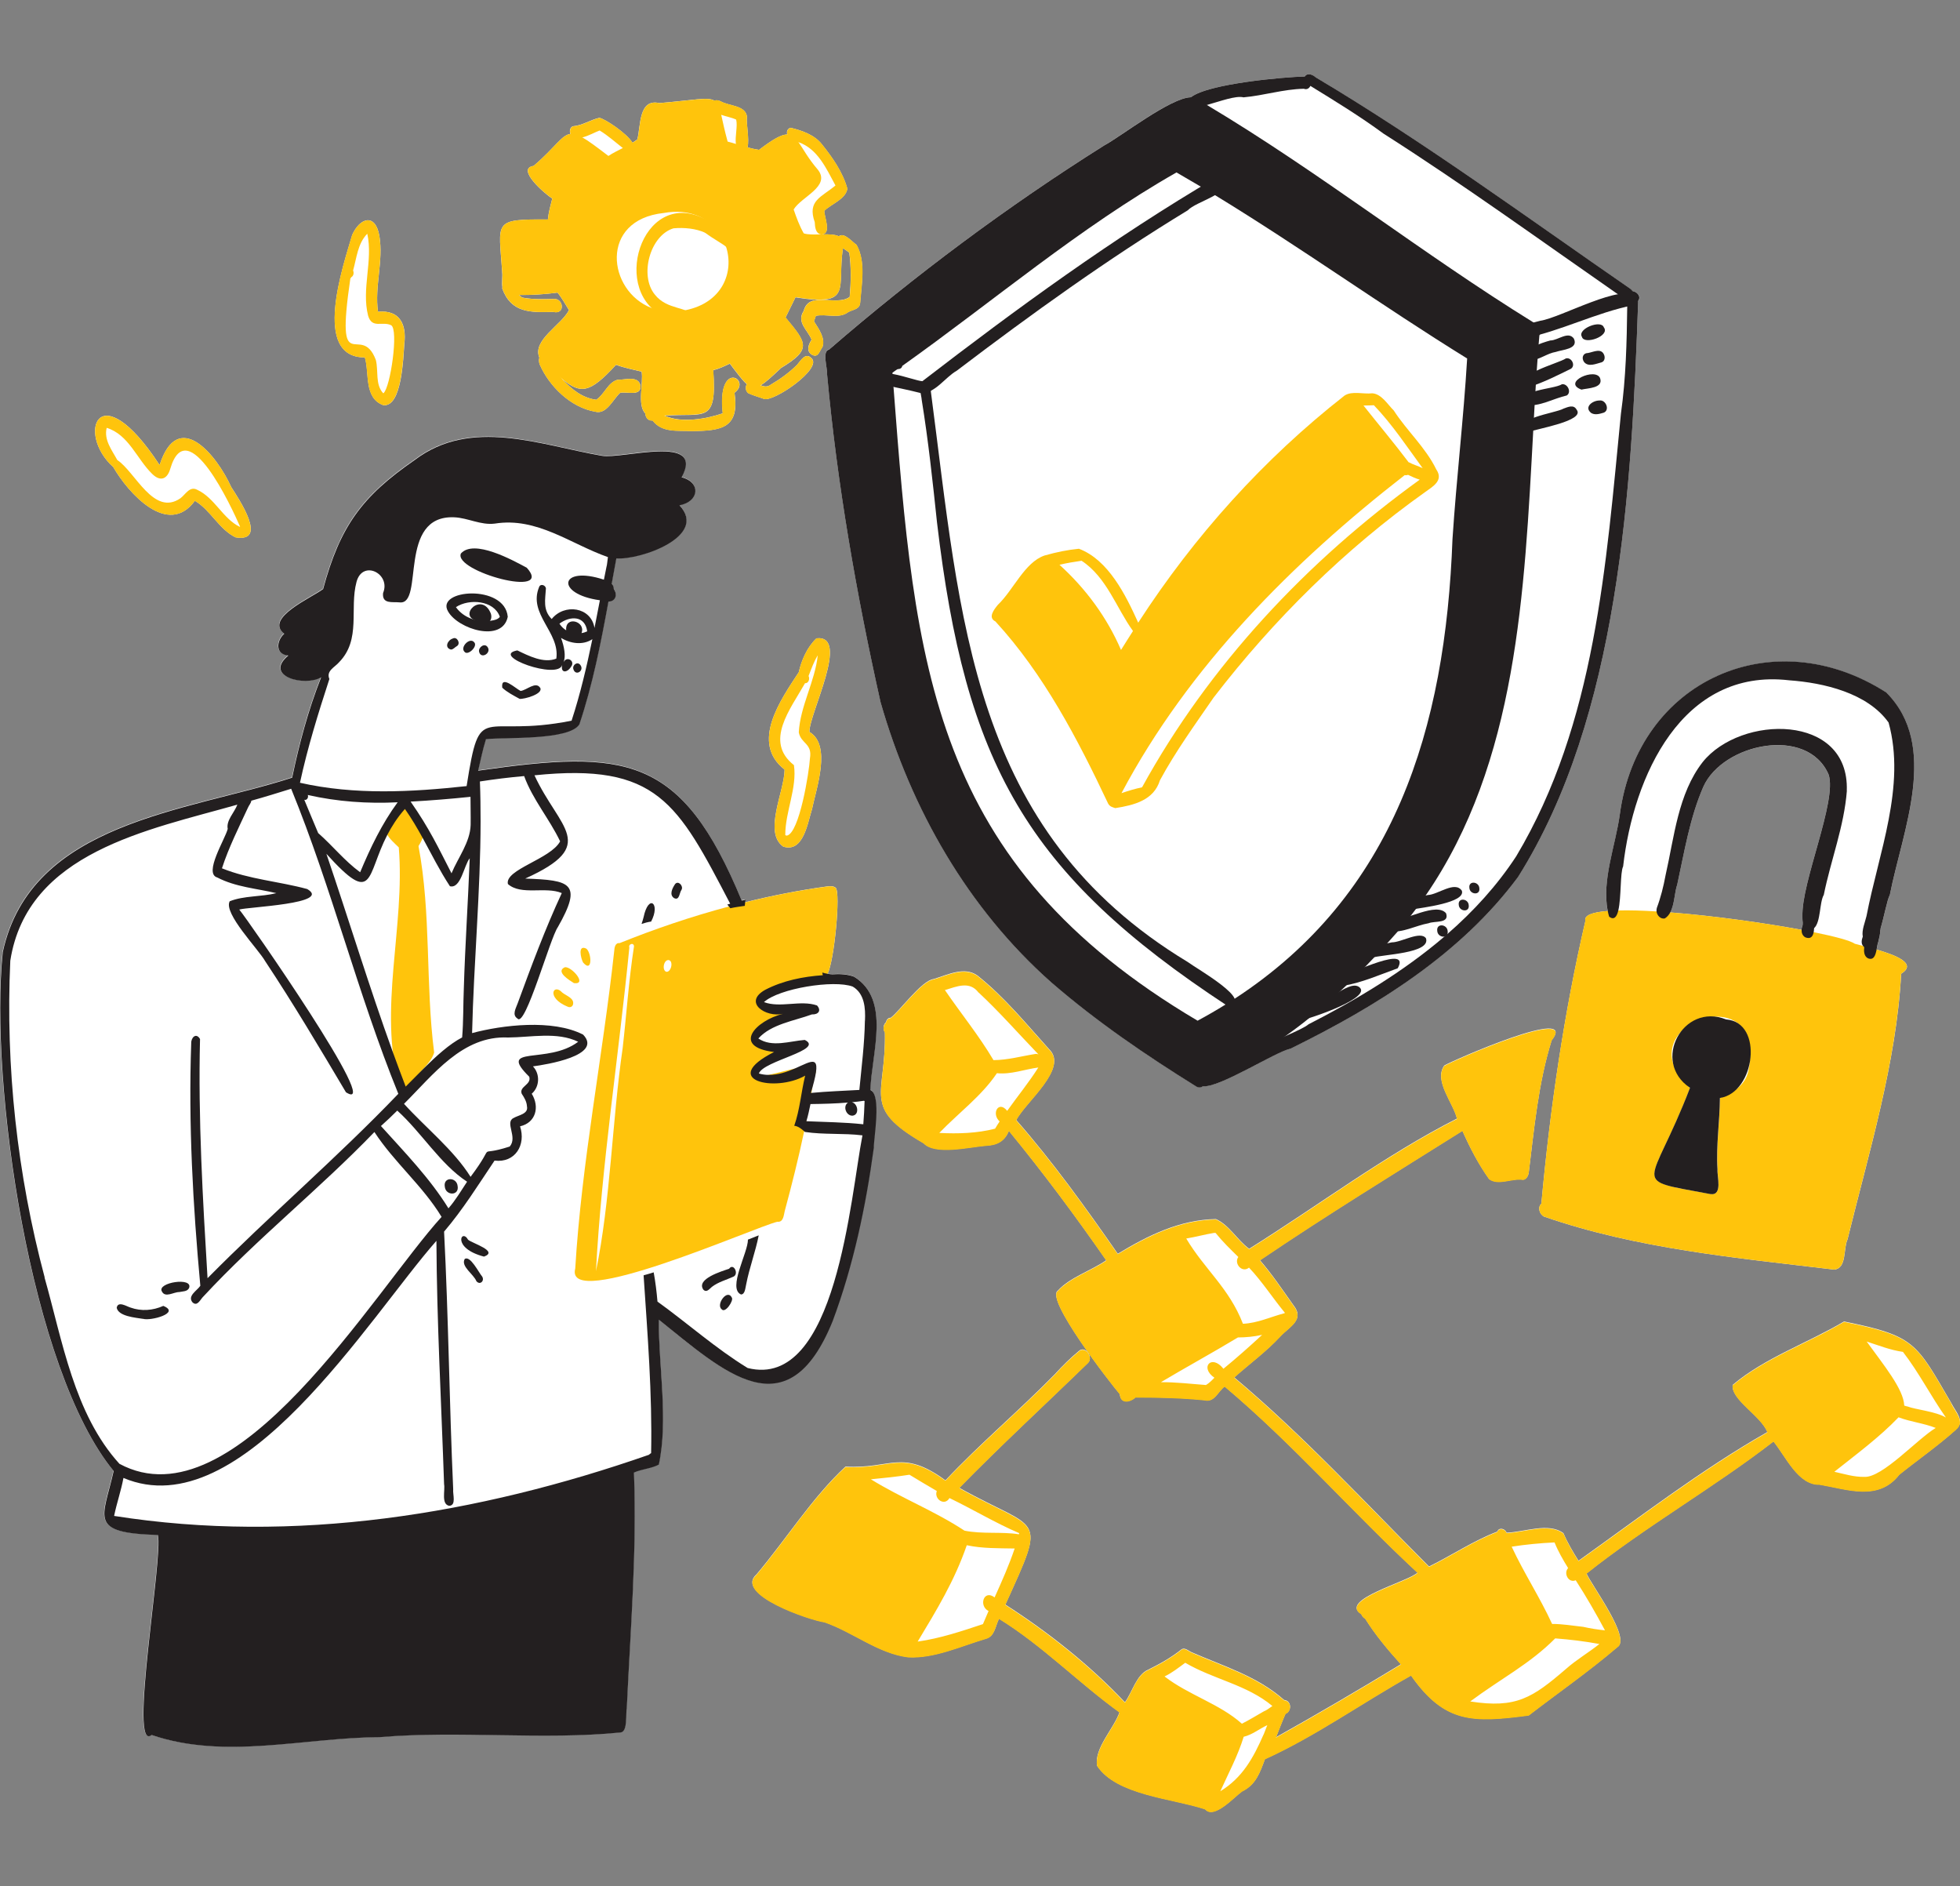 <svg width="264" height="254" viewBox="0 0 264 254" fill="none" xmlns="http://www.w3.org/2000/svg">
    <rect x="0" y="0" width="264" height="254" fill="#808080" stroke="none"/>
    <g clip-path="url(#clip0_7183_26724)">
        <path d="M21.495 62.628C23.989 54.883 29.182 61.257 31.144 65.585C32.197 67.232 36.153 73.084 31.727 72.357C29.478 71.263 28.384 68.695 26.248 67.436C22.619 72.388 17.273 66.393 15.249 62.883C10.23 58.413 13.246 50.034 21.495 62.617V62.628Z" fill="white"/>
        <path d="M47.421 31.669C48.494 29.255 50.569 28.692 51.101 31.771C51.673 35.168 50.426 38.595 50.917 41.982C53.84 41.695 54.781 43.67 54.464 46.289C54.321 48.059 54.157 54.903 51.612 54.555C49.005 53.583 49.782 50.258 49.149 48.13C41.952 48.161 46.246 35.731 47.431 31.669H47.421Z" fill="white"/>
        <path d="M109.023 98.559C112.038 100.329 109.943 106.171 109.381 108.933C108.788 110.764 108.236 114.857 105.507 114.008C102.767 112.094 105.68 106.508 105.68 103.633C101.04 100.012 105.149 94.242 107.592 90.517C107.95 88.891 108.747 87.111 109.974 85.955C114.573 85.453 108.972 96.144 109.023 98.559Z" fill="white"/>
        <path d="M67.64 36.623C67.18 29.748 66.321 29.513 73.804 29.554C73.875 28.592 74.161 27.661 74.386 26.73C73.507 26.219 69.408 22.699 71.872 22.341C74.816 19.824 75.633 18.188 76.829 18.034C76.666 17.666 76.788 17.113 77.177 17.001C78.485 16.888 79.518 16.131 80.724 15.865C81.48 15.988 84.465 17.973 85.181 19.221C85.416 19.078 85.63 18.924 85.845 18.771C86.315 16.95 85.998 13.236 88.82 13.88C93.532 13.481 95.341 13.021 96.22 13.553C96.455 13.471 96.762 13.492 97.069 13.645C98.213 14.31 100.442 14.156 100.616 15.753C100.472 16.602 100.963 18.679 100.687 19.845C101.198 19.988 101.709 20.101 102.231 20.183C104.142 18.73 105.246 18.116 106.033 18.106C105.931 17.737 106.033 17.359 106.473 17.205C107.945 17.543 109.682 18.147 110.664 19.384C112.105 21.175 113.516 23.18 114.129 25.41C113.894 26.833 111.993 27.436 111.021 28.388C111.021 29.216 111.962 31.324 110.807 31.559C111.625 31.549 112.422 31.559 112.984 31.815C113.689 31.232 114.773 32.582 115.356 32.961C116.643 35.212 116.04 38.26 115.856 40.757C115.805 41.657 114.896 41.678 114.262 42.015C113.015 42.987 111.328 42.22 109.887 42.527C109.795 42.772 109.723 43.018 109.631 43.263C110.245 44.245 111.205 45.524 110.776 46.732C110.367 47.253 110.234 48.236 109.355 47.765C108.558 47.284 108.895 46.373 109.314 45.749C108.803 44.43 107.239 43.407 108.251 41.872C108.967 39.069 112.636 41.319 114.446 39.979C114.62 37.984 114.66 36.01 114.395 34.035C114.17 33.82 113.843 33.636 113.536 33.421C112.718 38.905 114.947 41.289 107.147 40.041C106.698 40.941 106.258 41.862 105.808 42.762C108.691 46.22 109.365 47.038 105.205 49.555C103.968 50.722 103.13 51.499 102.466 51.888C102.926 52.062 103.375 52.144 103.835 51.786C105.113 51.039 106.319 50.159 107.372 49.115C107.842 48.563 108.497 47.417 109.274 48.205C110.94 49.576 104.111 54.221 102.895 53.709C102.18 53.453 101.464 53.259 100.81 52.962C100.421 52.686 100.36 52.093 100.595 51.745C100.013 51.243 99.328 50.323 98.305 48.972C97.58 49.31 96.854 49.678 96.067 49.842C96.598 57.177 94.902 55.571 89.555 55.98C91.825 57.014 95.198 56.4 97.355 55.653C96.547 48.317 101.331 51.11 98.939 52.891C99.624 57.627 97.242 58.016 93.133 58.047C91.252 57.945 89.188 58.303 87.9 56.625C87.266 56.686 86.959 56.185 86.918 55.684C85.794 54.538 86.693 51.53 86.417 50.046C85.262 49.76 84.087 49.545 82.973 49.126C79.405 53.023 78.219 53.054 75.766 51.09C77.013 52.43 78.424 53.586 80.315 53.832C81.439 53.075 81.879 51.499 83.177 51.141C84.189 51.172 85.978 50.527 86.264 51.919C86.428 53.443 84.424 52.686 83.525 52.901C82.564 53.77 81.705 55.847 80.182 55.438C76.88 54.875 73.967 52.021 72.689 49.054C72.577 48.727 72.577 48.42 72.649 48.164C71.657 45.801 75.633 43.765 76.635 41.759C76.134 40.961 75.695 40.133 75.092 39.406C73.395 39.631 71.647 39.744 69.919 39.723C70.134 39.938 70.338 40.092 70.543 40.102C71.933 40.337 73.149 40.286 74.489 40.255C75.93 40.071 76.185 42.394 74.54 42.005C71.432 42.077 68.836 42.169 67.63 38.803C67.64 38.762 67.66 38.731 67.671 38.7C67.548 38.046 67.722 37.217 67.63 36.623H67.64Z" fill="white"/>
        <path d="M88.702 177.671C88.692 184.045 90 191.124 88.712 197.181C87.761 197.713 86.412 197.774 85.359 198.255C85.768 208.793 84.889 219.341 84.398 229.868C84.225 230.646 84.572 233.132 83.57 233.255C73.185 234.309 61.798 232.979 51.096 233.889C40.945 233.94 30.284 236.969 20.389 233.593C17.22 236.15 22.004 209.386 21.227 206.665C11.772 206.378 13.827 204.476 15.278 198.051C4.055 184.413 -1.486 145.832 0.344 128.153C4.147 110.618 25.112 109.267 39.32 104.674C40.281 100.059 41.497 95.527 43.225 91.159C41.078 92.448 35.385 91.067 38.809 88.222C37.03 88.089 37.173 86.248 38.257 85.286C35.507 83.199 42.07 80.385 43.49 79.27C45.78 70.82 48.704 66.809 55.839 61.888C63.454 56.128 72.725 59.893 81.025 61.325C83.795 61.827 95.019 58.307 91.778 64.221C94.467 64.927 94.109 67.505 91.492 67.996C95.407 72.18 86.187 75.393 82.988 75.147C82.773 76.283 82.569 77.419 82.364 78.554C82.538 78.728 82.65 78.953 82.64 79.26C83.213 80.058 82.855 80.969 81.925 80.959C80.903 86.534 79.819 92.12 78.01 97.492C76.66 99.671 68.197 99.21 65.427 99.487C64.997 100.878 64.701 102.31 64.374 103.732C84.266 100.878 91.727 101.543 99.874 121.227C100.048 121.186 100.222 121.145 100.396 121.104C100.375 121.237 100.355 121.37 100.334 121.503C104.014 120.593 107.714 119.866 111.405 119.365C111.864 119.283 112.335 119.334 112.57 119.549C113.244 120.214 112.386 129.35 111.476 131.11C111.681 131.141 111.895 131.161 112.1 131.161C113.091 131.11 114.083 131.151 115.023 131.499C120.052 134.609 117.343 141.904 117.221 146.743C118.693 147.449 117.619 153.25 117.65 154.477C116.577 162.396 114.9 170.366 112.1 177.855C106.007 192.884 97.38 184.587 88.681 177.65L88.702 177.671Z" fill="white"/>
        <path d="M111.663 47.074C123.265 37.038 135.725 27.769 148.717 19.584C150.874 18.438 157.692 13.118 160.401 13.098C162.711 11.266 172.974 10.356 175.734 10.305C175.907 9.916 176.572 9.844 177.206 10.417C191.823 19.123 205.602 29.242 219.555 38.869C219.698 38.971 219.81 39.094 219.882 39.217C220.485 39.237 221.149 39.933 220.648 40.567C219.78 65.715 218.124 96.407 204.467 118.087C196.709 128.532 185.332 135.54 173.822 141.198C171.829 141.597 164.152 146.559 162.006 146.252C161.781 146.446 161.443 146.467 161.167 146.303C154.36 142.078 147.695 137.535 141.623 132.277C130.349 122.302 122.713 108.899 118.604 94.515C115.363 80.007 112.767 65.224 111.407 50.389C111.448 49.458 110.702 47.258 111.673 47.054L111.663 47.074Z" fill="white"/>
        <path d="M252.775 127.88C252.847 127.512 252.898 127.143 252.98 126.908C253.092 126.448 253.297 125.711 253.266 125.148C253.787 123.45 254.186 121.189 254.554 120.503C256.23 111.93 261.27 100.461 254.063 93.269C238.833 83.498 220.587 91.601 218.175 109.71C217.612 113.843 215.721 118.58 216.549 122.672C214.505 122.836 213.329 123.245 213.544 124.013C210.661 136.433 208.781 149.334 207.615 162.092C207.074 162.562 207.36 163.514 207.963 163.821C220.526 168.179 233.926 169.386 247.041 170.962C248.789 170.819 248.257 168.138 248.85 166.9C251.723 155.206 255.443 143.052 256.077 131.123C258.285 129.762 255.362 128.616 252.765 127.87L252.775 127.88ZM224.972 122.867C225.555 121.793 225.534 120.217 225.912 119.112C226.884 114.682 227.599 110.15 229.419 105.965C232.015 100.124 243.453 97.678 246.305 104.318C247.47 107.827 242.584 118.866 242.779 123.419C242.768 123.808 242.84 124.227 242.789 124.596C242.717 124.79 242.666 124.995 242.656 125.21C237.596 124.268 230.758 123.317 224.972 122.867Z" fill="white"/>
        <path d="M263.46 192.486C260.997 194.706 258.37 196.507 255.825 198.553C253.014 202.175 248.853 200.538 245.071 199.893C242.209 199.985 240.533 196.108 238.877 194.082C230.893 200.251 221.714 205.479 213.69 211.873C214.487 213.643 219.762 220.662 217.84 221.787C214.027 225.041 209.877 227.926 205.911 230.974C198.419 231.957 194.606 232.079 190.057 225.603C183.505 229.266 177.178 233.778 170.38 236.867C169.705 238.678 169.174 240.295 167.303 241.205C166.271 241.932 163.521 245.021 162.325 243.61C157.95 242.157 150.376 241.727 147.769 237.757C147.381 235.394 149.987 232.836 150.795 230.565C145.285 226.596 140.389 221.542 134.563 217.961C134.062 218.922 134 220.345 132.784 220.651C129.421 221.644 125.843 223.322 122.337 223.138C118.289 222.646 114.865 219.731 111.042 218.421C109.1 218.155 98.837 214.677 101.904 211.996C105.911 207.249 109.427 201.612 113.884 197.489C120.048 197.837 121.468 195.033 127.346 199.341C132.038 194.358 137.271 189.959 142.065 185.069C143.108 183.912 144.212 182.828 145.418 181.836C146.328 181.273 147.268 182.838 146.543 183.514C140.777 189.12 134.828 194.594 129.206 200.343C140.052 206.42 141.084 203.586 135.411 216.068C141.217 219.792 146.798 224.222 151.521 229.225C152.522 227.844 153.085 225.48 154.679 224.826C156.223 224.058 157.807 223.178 159.187 222.063C159.647 221.869 160.056 222.268 160.444 222.462C164.778 224.365 169.358 225.706 172.966 228.918C173.947 228.979 174.039 230.401 173.15 230.76C172.69 231.803 172.291 232.867 171.872 233.931C177.546 230.76 183.157 227.465 188.698 224.099C186.939 222.155 185.253 220.15 183.863 217.92C183.607 217.818 183.464 217.572 183.352 217.337C180.244 215.424 189.72 212.978 190.936 211.761C182.115 203.576 174.162 194.44 164.952 186.685C164.032 187.371 163.603 188.854 162.254 188.527C159.156 188.209 156.059 188.138 152.952 188.148C152.206 188.823 150.907 189.048 150.836 187.718C149.538 186.214 140.747 174.879 142.485 173.794C144.089 172.014 146.951 171.124 149.006 169.702C144.866 163.737 140.491 157.875 135.891 152.258C135.319 153.67 134.297 154.192 132.815 154.253C130.596 154.427 125.966 155.563 124.402 153.926C115.979 149.046 119.363 147.573 119.189 138.999C118.892 138.569 118.964 137.996 119.342 137.638C119.393 137.321 119.649 137.025 119.966 137.055C121.182 136.155 124.126 132.032 125.751 131.837C127.724 131.234 129.901 130.119 131.649 131.357C135.268 134.231 138.222 137.853 141.309 141.281C143.967 143.848 138.13 148.35 136.883 150.816C141.851 156.494 146.256 162.643 150.56 168.832C154.649 166.346 158.921 164.249 163.777 164.157C165.555 164.944 166.659 166.991 168.254 168.157C177.546 162.346 186.602 155.522 196.252 150.621C195.74 148.493 193.093 145.496 194.534 143.48C195.597 142.836 212.739 135.295 208.998 140.073C207.199 145.833 206.647 151.931 205.911 157.906C205.84 158.325 205.615 158.765 205.165 158.847C203.662 158.591 201.843 159.676 200.575 158.755C199.134 156.75 197.989 154.53 196.977 152.258C187.91 157.947 178.629 163.645 169.705 169.692C171.351 171.595 172.751 173.692 174.213 175.748C175.808 177.723 173.641 178.633 172.435 179.963C170.554 181.999 168.305 183.626 166.24 185.468C175.552 193.284 183.904 202.359 192.48 210.942C195.567 209.428 198.511 207.443 201.669 206.246C201.894 205.622 202.742 205.827 202.926 206.39C205.298 206.318 208.6 204.968 210.583 206.451C211.145 207.761 211.86 208.968 212.617 210.165C220.937 204.241 229.237 197.857 238.059 192.834C237.159 190.583 233.173 188.486 233.377 186.491C237.701 182.838 243.528 180.833 248.383 177.948C258.002 179.902 258.073 180.802 262.857 188.987C263.378 190.051 264.758 191.401 263.46 192.445V192.486Z" fill="white"/>
        <path d="M58.477 141.744C58.007 143.309 56.341 144.332 55.564 145.785C55.145 146.603 54.368 147.636 53.785 146.255C50.903 135.82 54.593 124.832 53.714 114.11C52.569 113.005 51.015 111.747 52.456 110.161C53.182 109.527 53.816 108.084 54.889 108.176C55.85 108.636 56.105 109.936 56.678 110.775C57.414 111.9 57.005 112.913 56.371 113.936C58.099 123.082 57.291 132.515 58.477 141.723V141.744Z" fill="#FFC40C"/>
        <path d="M111.479 131.126C111.387 131.31 111.284 131.412 111.192 131.412C109.904 132.937 104.037 132.691 102.31 134.655C103.148 135.443 104.252 135.74 105.376 135.811C108.33 136.947 101.758 138.574 101.39 140.088C107.993 141.817 103.884 141.694 101.43 144.866C101.788 145.05 102.565 144.948 103.505 144.753C104.589 144.518 105.908 144.15 107.052 143.894C109.025 143.464 110.518 143.403 109.628 145.04C109.557 145.521 109.485 146.001 109.403 146.482C109.373 146.707 109.332 146.943 109.291 147.168C109.076 148.436 108.852 149.705 108.596 150.974C108.596 150.974 108.596 150.974 108.596 150.984C108.504 151.444 108.412 151.905 108.31 152.365C107.553 155.966 106.654 159.537 105.703 163.066C105.56 163.629 105.529 164.621 104.712 164.519C101.717 165.215 75.937 176.704 77.481 170.821C78.339 156.478 81.181 142.277 82.735 128.016C82.755 127.586 82.888 126.921 83.45 127.003C88.193 125.089 93.141 123.412 98.17 122.071C98.885 121.877 99.601 121.693 100.326 121.519C104.006 120.608 107.707 119.882 111.397 119.381C111.857 119.299 112.327 119.35 112.562 119.565C113.237 120.23 112.378 129.366 111.468 131.126H111.479Z" fill="#FFC40C"/>
        <path d="M72.76 92.614C73.22 93.453 70.572 94.179 69.99 94.107C69.192 93.668 68.282 93.207 67.649 92.603C67.434 90.803 69.458 92.726 70.122 93.043C70.93 92.951 72.167 91.693 72.76 92.624V92.614Z" fill="#231F20"/>
        <path d="M70.952 76.45C74.744 80.665 61.047 76.931 62.079 74.537C63.827 72.552 69.01 75.406 70.952 76.45Z" fill="#231F20"/>
        <path d="M66.163 83.577C66.583 83.515 67.053 83.423 67.329 83.065C66.542 80.825 63.189 80.579 61.41 81.756C62.432 83.229 64.446 83.873 66.163 83.577ZM68.392 83.055C67.666 86.595 61.686 84.723 60.347 82.329C58.609 79.362 67.993 78.615 68.392 83.055Z" fill="#231F20"/>
        <path d="M66.119 82.639C66.497 83.857 65.097 84.481 64.238 83.611C61.57 82.926 64.933 79.591 66.119 82.639Z" fill="#231F20"/>
        <path d="M60.985 85.985C61.548 85.668 62.079 86.63 61.568 86.988C61.282 87.131 61.067 87.469 60.73 87.469C59.82 87.213 60.29 86.19 60.985 85.985Z" fill="#231F20"/>
        <path d="M63.859 86.476C64.421 86.998 63.031 88.338 62.581 87.786C61.906 87.162 63.276 85.77 63.859 86.476Z" fill="#231F20"/>
        <path d="M65.71 87.188C66.18 87.976 64.749 88.815 64.524 87.741C64.421 87.158 65.311 86.493 65.71 87.188Z" fill="#231F20"/>
        <path d="M78.175 89.556C78.737 90.303 77.552 91.101 77.235 90.129C77.041 89.556 77.787 89.004 78.175 89.556Z" fill="#231F20"/>
        <path d="M61.639 159.71C61.874 161.06 60.034 161.03 59.911 159.802C59.676 158.452 61.516 158.482 61.639 159.71Z" fill="#231F20"/>
        <path d="M117.242 146.769C117.364 141.93 120.063 134.625 115.044 131.525C114.104 131.177 113.112 131.137 112.121 131.198C111.916 131.198 111.702 131.167 111.497 131.137C111.242 131.096 110.996 131.034 110.761 130.963C110.771 131.085 110.792 131.208 110.833 131.321C108.165 131.505 105.466 132.047 103.074 133.285C100.008 134.994 103.176 137.06 105.456 136.518C101.807 137.428 98.474 140.948 104.26 141.664C96.808 145.439 104.383 147.158 108.451 144.846C107.899 147.097 107.746 149.409 106.979 151.598C107.521 151.649 107.95 152.018 108.349 152.366C108.369 152.386 108.39 152.406 108.42 152.427C110.955 152.816 113.613 152.57 116.168 152.887C114.564 160.98 112.683 187.242 100.703 184.214C96.451 181.616 92.617 178.198 88.559 175.272C88.447 173.953 88.283 172.633 88.048 171.334C87.598 171.477 87.149 171.61 86.689 171.733C87.22 179.713 87.864 187.682 87.701 195.683C87.598 195.724 87.506 195.795 87.414 195.898C64.364 203.939 39.658 207.96 15.371 204.134C15.718 202.415 16.311 200.747 16.628 199.018C32.543 205.76 49.696 177.4 58.783 167.088C58.834 178.024 59.447 188.931 59.815 199.857C59.979 200.686 59.396 202.548 60.5 202.773C61.502 202.722 60.96 201.218 61.042 200.543C60.521 188.992 60.408 177.359 59.815 165.85C62.371 162.852 64.415 159.558 66.613 156.284C69.393 156.632 70.875 154.166 70.047 151.67C72.174 151.189 72.715 149.061 71.622 147.281C72.695 146.35 72.766 144.621 71.785 143.598C73.554 143.362 81.251 142.145 78.542 139.321C74.422 137.203 67.625 138.032 63.587 139.117C63.812 129.653 64.722 119.964 64.732 110.613C64.732 108.823 64.712 107.022 64.64 105.232C66.623 104.925 68.606 104.68 70.599 104.506C71.744 107.657 74.003 110.266 75.445 113.294C74.187 115.678 67.952 117.09 68.412 119.044C70.211 120.629 73.462 119.33 75.669 120.261C73.421 125.1 71.57 130.093 69.731 135.096C69.506 135.751 68.913 136.661 69.71 137.162C70.763 138.421 74.095 126.308 75.138 124.845C78.501 118.931 76.876 118.522 70.743 118.307C80.76 113.775 75.332 111.626 71.99 104.403C88.539 102.695 91.268 108.127 98.352 121.693C98.219 121.734 98.086 121.765 97.963 121.806C98.045 121.898 98.127 122 98.209 122.103C98.26 122.174 98.311 122.236 98.372 122.307C99.016 122.154 99.67 122.082 100.325 121.98C100.325 121.837 100.345 121.693 100.365 121.55C100.386 121.417 100.406 121.284 100.427 121.151C100.253 121.192 100.079 121.233 99.906 121.274C91.769 101.59 84.297 100.935 64.405 103.779C64.732 102.357 65.028 100.925 65.458 99.533C68.228 99.257 76.692 99.718 78.041 97.538C79.84 92.167 80.934 86.581 81.956 81.005C82.886 81.005 83.234 80.105 82.671 79.307C82.682 79 82.569 78.775 82.395 78.601C82.6 77.466 82.804 76.33 83.019 75.194C86.218 75.44 95.439 72.227 91.524 68.043C94.14 67.562 94.498 64.974 91.81 64.268C95.05 58.354 83.816 61.874 81.056 61.372C72.756 59.94 63.485 56.175 55.87 61.935C48.735 66.856 45.811 70.867 43.522 79.317C42.101 80.432 35.528 83.236 38.288 85.333C37.205 86.295 37.062 88.136 38.84 88.269C35.426 91.103 41.109 92.495 43.256 91.206C41.529 95.574 40.312 100.106 39.351 104.72C25.143 109.314 4.178 110.665 0.375 128.2C-1.454 145.879 4.086 184.47 15.309 198.087C13.868 204.512 11.803 206.415 21.259 206.702C22.035 209.423 17.252 236.187 20.42 233.629C30.315 237.005 40.977 233.977 51.127 233.926C61.829 233.015 73.216 234.345 83.602 233.292C84.593 233.179 84.256 230.683 84.43 229.905C84.92 219.378 85.799 208.84 85.391 198.292C86.443 197.821 87.803 197.75 88.743 197.218C90.031 191.161 88.713 184.081 88.733 177.707C97.422 184.644 106.059 192.941 112.151 177.912C114.952 170.413 116.628 162.453 117.702 154.534C117.671 153.317 118.755 147.506 117.272 146.8L117.242 146.769ZM60.408 162.719C57.894 158.647 54.49 155.159 51.311 151.629C52.067 150.954 52.793 150.268 53.508 149.552C56.769 152.478 59.304 156.775 62.913 159.128C62.105 160.346 61.369 161.614 60.398 162.719H60.408ZM41.467 107.053C45.423 107.953 49.512 108.24 53.56 108.035C51.433 110.941 49.9 114.133 48.51 117.458C46.384 115.903 44.851 113.928 42.857 112.179C42.244 110.685 41.59 109.202 40.987 107.698C41.365 107.81 41.58 107.35 41.457 107.053H41.467ZM55.318 107.943C58.016 107.8 60.694 107.575 63.373 107.299C63.373 108.557 63.413 109.826 63.393 111.084C63.322 113.427 61.706 115.463 60.817 117.601C59.008 114.082 57.873 111.626 55.307 107.943H55.318ZM52.169 112.424C52.762 111.289 53.508 110.092 54.541 108.936C55.42 110.184 56.197 111.504 56.933 112.844C58.129 115.033 59.243 117.274 60.602 119.34C62.085 119.709 62.483 116.537 63.27 115.575C63.045 121.417 62.647 127.29 62.473 133.121C62.381 135.311 62.432 137.51 62.248 139.7C60.531 140.59 58.752 142.217 57.096 143.853C56.238 144.703 55.41 145.562 54.643 146.319C54.05 144.784 53.478 143.24 52.916 141.685C49.716 132.855 46.997 123.883 43.961 114.972C50.442 122.133 49.307 117.949 52.169 112.424ZM68.443 139.71C71.53 139.689 75.015 138.902 77.877 140.283C73.778 143.403 66.879 140.641 71.284 144.989C71.622 146.074 69.894 146.288 70.272 147.281C70.61 147.792 70.947 148.345 70.978 148.979C71.203 150.012 69.833 150.156 69.168 150.555C67.952 151.148 69.761 153.123 68.657 154.391C63.741 155.977 67.175 153.419 63.383 158.473C61.114 154.852 57.331 151.854 54.418 148.641C58.354 144.733 62.299 139.413 68.443 139.71ZM44.36 91.42C43.91 90.326 45.096 89.855 45.678 89.17C48.673 86.1 47.048 81.977 48.019 78.366C48.827 75.307 52.691 77.251 51.597 79.859C51.444 81.384 52.854 81.016 53.856 81.118C57.168 81.435 53.498 69.322 61.195 69.659C63.035 69.741 64.742 70.744 66.644 70.508C72.347 69.598 76.855 73.261 81.884 75.02C81.803 75.511 81.782 76.054 81.69 76.33C81.567 76.903 81.455 77.486 81.343 78.059C75.363 76.084 74.729 79.993 80.801 80.831C80.566 82.08 80.32 83.328 80.075 84.566C79.625 81.711 75.997 81.241 74.31 83.358C73.094 82.131 73.441 80.76 73.533 79.225C73.462 78.775 72.787 78.56 72.613 79.051C71.1 82.714 75.445 85.128 74.933 88.689C73.237 89.364 71.213 88.32 69.68 87.584C65.938 88.279 75.21 91.605 75.721 89.528C75.475 90.694 76.416 90.633 76.937 89.753C77.499 89.006 76.334 88.279 75.915 89.17C76.232 88.331 76.007 87.113 75.567 85.896C76.825 86.673 78.521 86.919 79.789 86.07C79.022 89.773 78.164 93.456 76.988 97.047C64.671 99.513 64.712 94.05 62.851 105.856C55.389 106.664 47.774 107.074 40.404 105.406C41.426 100.669 42.867 96.034 44.37 91.42H44.36ZM76.273 84.883C75.905 84.668 75.598 84.361 75.353 83.983C76.784 82.908 78.808 82.878 79.094 85.016C78.859 85.128 78.603 85.21 78.327 85.251C78.951 83.655 76.078 82.857 76.262 84.883H76.273ZM6.018 172.019C2.317 158.156 0.733 143.69 1.387 129.367C3.677 114.726 20.001 111.759 31.971 108.352C31.583 109.406 30.438 110.48 30.673 111.616C30.346 112.967 27.381 117.632 29.272 118.164C31.746 119.453 34.557 119.637 37.225 120.271C35.181 120.783 32.84 120.599 30.939 121.366C30.059 122.983 34.803 127.801 35.722 129.438C39.515 135.147 43.082 141.163 46.599 147.086C51.914 150.432 33.106 123.453 32.227 122.481C33.351 122.123 44.759 121.704 41.385 119.719C37.593 118.686 33.545 118.409 29.896 116.926C30.806 114.112 32.216 111.319 33.402 108.751C33.535 108.434 33.811 108.158 33.852 107.82C35.681 107.319 37.389 106.777 39.218 106.214C44.718 119.658 48.173 133.817 53.652 147.291C45.403 155.905 36.325 163.65 27.954 172.121C27.31 161.43 26.676 150.585 26.942 139.915C26.421 139.014 25.736 139.71 25.756 140.467C25.368 151.353 25.991 162.341 26.983 173.144C26.543 173.799 25.204 174.505 25.93 175.375C26.605 175.999 26.983 174.955 27.422 174.556C34.67 166.74 43.041 160.11 50.432 152.437C53.089 156.519 56.933 159.67 59.478 163.865C50.401 173.85 31.726 205.545 16.086 197.115C9.974 190.394 8.41 180.531 5.997 172.019H6.018ZM116.281 151.394C113.725 151.117 111.18 151.097 108.615 150.984C108.615 150.984 108.615 150.984 108.615 150.974C108.85 150.217 109.003 149.45 109.167 148.672C110.853 148.652 112.54 148.611 114.216 148.468C113.49 148.959 113.961 150.258 114.819 150.238C115.8 150.145 115.565 148.59 114.737 148.427C115.279 148.375 115.811 148.314 116.352 148.232C116.383 148.242 116.424 148.253 116.455 148.263C116.424 149.306 116.363 150.36 116.281 151.404V151.394ZM116.496 137.459C116.444 140.58 116.046 143.669 115.749 146.769C113.613 146.892 111.436 146.964 109.31 147.168C109.279 147.168 109.248 147.168 109.218 147.168C109.289 146.923 109.361 146.698 109.422 146.473C110.761 141.756 109.463 142.841 107.061 143.884C106.039 144.324 104.812 144.764 103.514 144.744C103.085 144.744 102.655 144.682 102.216 144.559C102.798 142.841 111.129 141.388 108.4 140.037C106.366 140.191 103.984 141.081 102.144 139.843C103.872 137.909 106.959 137.48 109.361 136.6C110.23 136.641 110.669 136.078 110.046 135.393C107.848 134.625 105.068 135.771 102.901 134.942C104.924 133.101 112.315 131.904 114.86 132.855C116.455 133.797 116.588 135.771 116.506 137.449L116.496 137.459Z" fill="#231F20"/>
        <path d="M102.195 166.352C101.756 168.582 100.938 170.71 100.509 172.94C100.386 173.421 100.365 174.311 99.803 174.311C97.974 173.493 100.754 168.684 100.744 166.924C101.234 166.74 101.715 166.546 102.195 166.352Z" fill="#231F20"/>
        <path d="M21.805 173.906C21.09 172.699 26.057 171.921 25.465 173.446C25.24 173.937 24.585 173.886 24.136 173.988C23.389 173.978 22.255 174.807 21.805 173.906Z" fill="#231F20"/>
        <path d="M19.286 177.601C18.233 177.427 15.964 177.264 15.719 176.108C15.882 175.136 17.078 175.934 17.579 176.077C19.051 176.599 20.584 176.476 21.995 175.852C24.387 176.814 20.257 177.908 19.276 177.591L19.286 177.601Z" fill="#231F20"/>
        <path d="M94.73 173.654C93.738 172.212 97.244 171.178 98.205 170.851C98.788 170.012 99.564 171.526 98.808 171.905C97.847 172.345 96.743 172.631 95.895 173.286C95.547 173.562 95.179 174.125 94.73 173.654Z" fill="#231F20"/>
        <path d="M97.212 176.311C96.384 175.697 97.958 173.487 98.572 174.735C98.858 175.124 97.682 176.894 97.212 176.311Z" fill="#231F20"/>
        <path d="M86.69 123.493C87.355 120.321 89 121.641 87.702 124.097C87.263 124.158 86.833 124.281 86.414 124.414C86.506 124.107 86.629 123.79 86.69 123.493Z" fill="#231F20"/>
        <path d="M90.792 120.937C90.097 120.476 90.577 119.576 90.935 119.044C91.375 118.522 92.09 119.33 91.794 119.822C91.487 120.241 91.538 121.305 90.792 120.937Z" fill="#231F20"/>
        <path d="M65.194 169.214C60.779 168.068 62.169 165.346 63.048 166.942C63.63 167.434 67.198 168.487 65.194 169.214Z" fill="#231F20"/>
        <path d="M64.165 172.518C63.787 171.566 62.039 170.533 62.591 169.541C63.327 168.998 64.493 171.382 64.942 171.894C65.31 172.477 64.646 173.111 64.165 172.518Z" fill="#231F20"/>
        <path d="M76.427 135.55C73.514 134.332 74.547 132.358 75.722 133.647C76.254 134.097 77.419 134.414 77.174 135.294C77.071 135.611 76.703 135.714 76.438 135.54L76.427 135.55Z" fill="#FFC40C"/>
        <path d="M77.309 132.389C76.706 132.01 74.774 130.844 76.072 130.251C76.941 130.077 79.18 132.614 77.309 132.389Z" fill="#FFC40C"/>
        <path d="M78.535 129.608C78.239 129.065 77.779 127.152 78.975 127.746C79.701 128.319 79.833 131.112 78.535 129.608Z" fill="#FFC40C"/>
        <path d="M80.273 171.187C81.02 156.966 83.35 142.029 84.771 127.593C84.597 127.133 85.374 126.857 85.395 127.44C84.689 131.982 84.393 136.556 83.871 141.119C82.441 150.981 82.236 161.703 80.273 171.177V171.187Z" fill="white"/>
        <path d="M89.718 130.851C89.114 130.595 89.431 129.122 90.126 129.295C90.75 129.51 90.351 131.004 89.718 130.851Z" fill="white"/>
        <path d="M207.01 43.702C206.856 43.61 206.713 43.518 206.56 43.426C191.575 34.167 177.734 23.189 162.575 14.145C162.084 13.848 161.584 13.562 161.093 13.265C160.909 13.153 160.684 13.102 160.408 13.102C157.709 13.122 150.892 18.442 148.724 19.588C135.733 27.762 123.272 37.042 111.67 47.078C110.699 47.283 111.456 49.483 111.404 50.413C112.764 65.248 115.36 80.032 118.601 94.539C122.71 108.924 130.356 122.336 141.62 132.301C147.692 137.56 154.357 142.102 161.164 146.328C161.44 146.491 161.788 146.471 162.003 146.277C162.064 146.225 162.115 146.154 162.156 146.072C165.223 146.287 168.197 142.614 170.855 141.059C171.621 140.568 172.378 140.056 173.114 139.534C174.228 138.747 175.322 137.928 176.375 137.069C177.826 135.902 179.227 134.685 180.586 133.416C180.862 133.161 181.128 132.905 181.394 132.649C182.242 131.841 183.07 131.022 183.888 130.183C184.307 129.754 184.726 129.324 185.135 128.884C185.717 128.27 186.29 127.646 186.852 127.022C187.332 126.49 187.813 125.948 188.293 125.406C188.406 125.283 188.518 125.15 188.631 125.027C189.101 124.475 189.551 123.912 190 123.339C190.246 123.022 190.491 122.694 190.736 122.377C191.176 121.794 191.595 121.201 192.014 120.607C204.372 102.683 205.333 79.704 206.519 57.984C206.55 57.401 206.58 56.828 206.611 56.245C206.642 55.672 206.672 55.109 206.703 54.547C206.744 53.923 206.774 53.299 206.815 52.685C206.836 52.388 206.856 52.102 206.866 51.805C206.907 51.171 206.948 50.547 206.989 49.912C207.02 49.38 207.061 48.858 207.102 48.326C207.153 47.672 207.194 47.017 207.245 46.372C207.275 45.963 207.306 45.564 207.347 45.165C207.367 45.134 207.388 45.104 207.408 45.063C207.664 44.602 207.429 43.978 206.999 43.712L207.01 43.702ZM195.643 72.543C194.702 98.212 187.813 120.474 166.296 134.491C165.887 134.757 165.478 135.012 165.059 135.278C163.853 136.025 162.606 136.752 161.308 137.447C125.368 116.208 123.231 89.843 120.349 52.112C120.308 51.529 120.257 50.946 120.216 50.362C120.216 50.301 120.216 50.239 120.205 50.188C120.461 50.014 120.696 49.82 120.911 49.708C121.207 49.708 121.473 49.585 121.534 49.268C133.831 40.531 145.331 30.699 158.466 23.22C159.57 23.854 160.664 24.499 161.757 25.143C162.391 25.522 163.035 25.9 163.669 26.289C175.168 33.297 186.167 41.196 197.616 48.275C197.135 56.368 196.174 64.46 195.643 72.563V72.543Z" fill="#231F20"/>
        <path d="M205.129 45.597C202.512 44.216 206.304 43.52 207.47 43.193C210.137 42.824 218.775 37.954 220.318 40.041C220.451 40.4 220.4 40.921 220.012 41.095C214.942 42.098 210.219 44.604 205.129 45.607V45.597Z" fill="#231F20"/>
        <path d="M220.65 40.583C219.781 65.73 218.125 96.423 204.469 118.102C196.71 128.548 185.333 135.556 173.824 141.213C171.83 141.612 164.154 146.574 162.007 146.267C161.752 146.226 161.568 146.114 161.496 145.909C160.126 144.743 168.324 141.623 173.118 139.525C174.662 138.85 175.847 138.287 176.256 137.929C182.665 134.645 189.054 130.829 194.584 126.092C194.707 125.99 194.829 125.877 194.952 125.775C198.479 122.706 201.647 119.248 204.223 115.309C214.915 97.415 216.326 75.981 218.33 55.704C219.004 50.916 219.117 46.077 219.178 41.258C219.178 40.951 219.178 40.644 219.178 40.337C219.178 40.143 219.178 39.938 219.178 39.744C219.198 39.662 219.239 39.59 219.27 39.519C219.413 39.283 219.628 39.202 219.863 39.212C220.466 39.232 221.13 39.928 220.629 40.562L220.65 40.583Z" fill="#231F20"/>
        <path d="M219.993 39.749C219.941 40.117 219.625 40.394 219.195 40.352C219.032 40.342 218.848 40.271 218.664 40.148C218.408 39.974 218.153 39.8 217.907 39.616C207.461 32.352 197.085 24.832 186.342 17.988C183.184 15.665 179.841 13.619 176.509 11.573C176.355 11.481 176.212 11.389 176.059 11.297C175.711 10.898 175.64 10.54 175.752 10.305C175.926 9.916 176.59 9.844 177.224 10.417C191.842 19.123 205.621 29.242 219.573 38.869C219.717 38.971 219.829 39.094 219.901 39.217C220.003 39.391 220.033 39.575 220.003 39.739L219.993 39.749Z" fill="#231F20"/>
        <path d="M176.499 11.573C176.336 11.901 176.019 12.116 175.62 11.952C172.83 12.013 170.254 12.862 167.494 13.108C166.451 12.842 164.315 13.65 162.577 14.131C161.218 14.51 160.114 14.694 159.97 14.029C159.878 13.691 160.042 13.384 160.41 13.098C162.72 11.266 172.983 10.356 175.743 10.305C175.917 10.305 176.06 10.305 176.172 10.305C176.653 10.54 176.704 11.154 176.499 11.573Z" fill="#231F20"/>
        <path d="M206.331 48.506C204.175 47.217 207.783 46.123 208.826 45.846C209.848 45.846 211.238 44.527 211.994 45.601C212.649 47.023 210.43 47.074 209.551 47.391C208.427 47.575 207.415 48.404 206.331 48.506Z" fill="#231F20"/>
        <path d="M213.076 45.361C212.402 44.286 215.652 43.008 216.02 44.072C216.94 45.238 213.373 46.496 213.076 45.361Z" fill="#231F20"/>
        <path d="M206.128 52.062C203.327 50.558 209.889 48.972 210.911 48.267C211.658 48.062 212.271 49.198 211.596 49.658C209.828 50.528 207.978 51.459 206.128 52.062Z" fill="#231F20"/>
        <path d="M213.363 48.746C212.985 48.194 213.2 47.539 213.926 47.529C214.641 47.395 215.684 46.833 216.062 47.784C216.215 48.132 216.144 48.644 215.735 48.787C214.999 48.971 213.956 49.472 213.363 48.746Z" fill="#231F20"/>
        <path d="M205.563 54.514C204.051 52.458 209.233 52.468 210.388 51.742C211.145 51.629 211.717 52.816 211.032 53.256C209.294 53.635 207.271 54.842 205.563 54.514Z" fill="#231F20"/>
        <path d="M213.042 52.475C210.272 51.492 214.953 49.416 215.526 50.94C215.986 52.28 213.859 52.26 213.011 52.464C213.021 52.464 213.031 52.464 213.042 52.464V52.475Z" fill="#231F20"/>
        <path d="M205.911 58.166C203.254 56.365 209.489 55.669 210.593 55.025C211.186 54.81 211.973 54.431 212.361 55.168C213.567 56.672 206.985 57.736 205.911 58.166Z" fill="#231F20"/>
        <path d="M214.363 55.641C213.28 54.843 214.496 53.922 215.437 53.932C216.285 53.789 216.878 55.211 216.019 55.569C215.498 55.722 214.885 55.917 214.373 55.641H214.363Z" fill="#231F20"/>
        <path d="M174.019 137.67C171.678 136.187 175.818 135.644 176.881 135.358C178.608 135.286 181.992 131.613 183.228 133.066C184.435 134.611 175.317 137.609 174.019 137.68V137.67Z" fill="#231F20"/>
        <path d="M180.927 132.74C180.119 132.515 179.956 131.052 180.978 131.277C182.123 131.073 190.055 127.144 188.266 130.387C185.895 131.236 183.37 132.362 180.927 132.74Z" fill="#231F20"/>
        <path d="M184.753 128.983C182.239 127.458 186.419 127.192 187.472 126.896C188.73 126.916 191.326 125.29 192.072 126.354C192.737 128.4 186.225 128.512 184.753 128.973V128.983Z" fill="#231F20"/>
        <path d="M187.151 125.384C186.517 124.964 186.619 124.013 187.468 123.982C189.369 123.931 193.488 121.455 194.776 122.98C195.267 124.402 193.233 123.982 192.435 124.32C190.677 124.627 188.909 125.67 187.151 125.394V125.384Z" fill="#231F20"/>
        <path d="M190.237 122.459C189.532 122.459 189.133 121.252 189.839 121.037C190.656 120.863 191.505 120.75 192.302 120.525C193.662 120.495 195.962 118.561 196.902 119.942C197.454 121.559 191.495 122.234 190.237 122.459Z" fill="#231F20"/>
        <path d="M196.488 121.871C196.335 120.837 197.756 120.981 197.827 121.871C197.981 122.904 196.56 122.761 196.488 121.871Z" fill="#231F20"/>
        <path d="M197.918 119.582C197.764 118.548 199.185 118.692 199.257 119.582C199.41 120.615 197.989 120.472 197.918 119.582Z" fill="#231F20"/>
        <path d="M193.589 125.37C193.436 124.285 194.918 124.429 194.99 125.37C195.143 126.454 193.661 126.311 193.589 125.37Z" fill="#231F20"/>
        <path d="M152.59 84.964C152.59 84.964 152.59 84.954 152.59 84.944C150.392 81.926 149.074 77.731 145.68 75.511C144.688 75.654 143.687 75.818 142.705 76.053C146.242 79.255 149.104 83.133 150.995 87.522C151.537 86.673 152.058 85.803 152.61 84.964H152.59ZM191.239 64.594C190.697 64.431 190.176 64.195 189.654 63.94C189.532 63.991 189.378 64.011 189.205 63.981C174.097 75.726 160.082 89.783 151.057 106.807C151.966 106.49 152.886 106.214 153.827 106.019C162.863 89.568 176.069 75.531 191.239 64.584V64.594ZM189.767 62.252C190.36 62.579 191.034 62.743 191.627 63.05C189.521 60.175 187.528 57.147 185.054 54.568C184.584 54.599 184.124 54.599 183.654 54.609C185.79 57.3 187.722 59.592 189.736 62.252C189.736 62.252 189.746 62.252 189.757 62.252H189.767ZM193.498 63.275C194.428 64.707 193.028 65.495 191.985 66.242C181.15 73.935 171.562 83.419 163.456 93.947C160.931 97.62 158.365 101.149 156.239 105.068C155.411 107.769 152.743 108.423 150.218 108.822C149.84 108.689 149.513 108.649 149.258 108.209C145.148 99.512 140.6 90.785 134.078 83.685C133.025 83.163 133.884 82.089 134.395 81.455C136.501 79.46 138.003 75.726 140.692 74.805C142.337 74.344 143.687 74.058 145.322 73.894C149.298 75.388 151.629 80.135 153.305 83.839C153.305 83.839 153.305 83.839 153.316 83.839C160.859 72.196 170.182 61.822 181.099 53.269C182.111 52.604 183.644 53.105 184.83 52.962C186.077 53.034 186.894 54.456 187.722 55.264C189.511 58.036 192.046 60.277 193.488 63.275H193.498Z" fill="#FFC40C"/>
        <path d="M124.043 52.937C122.285 52.487 120.456 52.129 118.718 51.76C117.011 48.722 123.001 51.269 124.238 51.331C136.974 41.529 149.966 32.045 163.837 23.892C164.236 23.615 164.737 23.902 164.951 24.27C165.738 26.132 161.098 27.114 159.983 28.322C149.179 34.89 138.937 42.276 128.868 49.919C127.284 50.819 125.934 53.019 124.033 52.937H124.043Z" fill="#231F20"/>
        <path d="M165.359 135.47C138.077 117.576 130.032 102.68 126.209 70.35C125.626 64.846 125.044 59.352 124.154 53.879C124.093 53.101 123.654 52.078 124.308 51.464C125.003 51.055 125.821 52.037 125.371 52.651C129.419 83.313 130.655 111.826 159.972 129.536C161.096 130.395 169.151 134.917 165.359 135.459V135.47Z" fill="#231F20"/>
        <path d="M112.992 31.813C112.43 31.557 111.632 31.536 110.815 31.557C110.723 31.557 110.631 31.557 110.549 31.557C109.69 31.577 108.842 31.618 108.259 31.424C107.676 30.401 107.288 29.326 106.9 28.211C107.922 26.492 111.939 25.101 110.16 22.85C108.842 21.326 108.167 20.006 107.554 19.147C107.084 18.482 106.665 18.093 106.031 18.103C105.244 18.103 104.14 18.727 102.228 20.18C101.707 20.098 101.196 19.976 100.685 19.843C100.163 19.699 99.642 19.535 99.121 19.382C98.753 19.27 98.385 19.157 98.007 19.065C97.577 17.5 97.342 16.333 97.148 15.474C96.903 14.43 96.698 13.847 96.228 13.561C95.349 13.029 93.54 13.489 88.827 13.888C86.006 13.244 86.323 16.957 85.853 18.779C85.638 18.942 85.413 19.096 85.188 19.229C84.779 19.484 84.34 19.709 83.89 19.934C83.226 20.272 82.551 20.6 81.948 20.999C80.353 19.781 79.27 18.963 78.442 18.502C77.767 18.124 77.277 17.98 76.837 18.032C75.641 18.185 74.823 19.812 71.879 22.339C69.416 22.697 73.515 26.216 74.394 26.728C74.159 27.659 73.883 28.59 73.811 29.552C66.329 29.511 67.188 29.746 67.648 36.621C67.74 37.215 67.566 38.043 67.689 38.698C67.77 39.138 67.975 39.496 68.455 39.67C68.946 39.701 69.436 39.721 69.927 39.721C71.655 39.742 73.403 39.629 75.099 39.404C75.703 40.13 76.142 40.959 76.643 41.757C75.641 43.772 71.665 45.798 72.656 48.161C72.718 48.315 72.81 48.479 72.922 48.632C74.077 49.614 74.997 50.453 75.774 51.077C78.217 53.052 79.413 53.011 82.981 49.113C84.095 49.532 85.27 49.758 86.425 50.034C86.701 51.517 85.791 54.535 86.926 55.671C87.192 55.937 87.56 56.101 88.091 56.121C88.613 56.05 89.093 55.998 89.563 55.957C94.909 55.548 96.596 57.144 96.075 49.819C96.862 49.655 97.588 49.287 98.313 48.949C99.335 50.3 100.02 51.221 100.603 51.722C101.226 52.254 101.748 52.295 102.474 51.865C103.138 51.476 103.976 50.699 105.213 49.532C109.363 47.016 108.699 46.207 105.816 42.739C106.266 41.839 106.705 40.918 107.155 40.018C114.965 41.266 112.726 38.882 113.544 33.398C113.585 33.112 113.636 32.815 113.697 32.508C113.574 32.16 113.319 31.935 113.002 31.792L112.992 31.813ZM92.282 41.777C92.18 41.798 92.078 41.818 91.986 41.829C90.412 42.105 88.991 41.941 87.775 41.481C81.805 39.199 80.68 29.603 89.4 28.682C91.117 28.365 92.62 28.529 93.867 29.02C93.887 29.02 93.897 29.03 93.918 29.04C94.255 29.173 94.572 29.326 94.868 29.511C95.318 29.777 95.727 30.094 96.085 30.452C96.882 31.229 97.455 32.181 97.792 33.214C98.896 36.611 97.342 40.775 92.303 41.777H92.282Z" fill="#FFC40C"/>
        <path d="M84.273 20.223C84.14 20.131 84.017 20.029 83.895 19.937C82.862 19.139 81.891 18.249 80.767 17.573C80.215 17.768 79.285 18.3 78.446 18.504C77.813 18.668 77.23 18.637 76.913 18.157C76.893 18.116 76.862 18.085 76.852 18.044C76.688 17.676 76.811 17.123 77.199 17.011C78.508 16.898 79.54 16.141 80.746 15.875C81.503 15.998 84.488 17.983 85.203 19.231C85.53 19.804 85.377 20.223 84.293 20.223H84.273Z" fill="#FFC40C"/>
        <path d="M100.682 19.842C100.579 20.282 100.365 20.588 99.966 20.65C99.414 20.404 99.189 19.944 99.118 19.381C98.985 18.348 99.373 16.997 99.159 16.107C98.586 15.831 97.819 15.698 97.145 15.463C96.583 15.268 96.082 14.992 95.826 14.491C95.704 13.99 95.898 13.662 96.225 13.54C96.46 13.458 96.766 13.478 97.073 13.632C98.218 14.297 100.446 14.143 100.62 15.739C100.477 16.588 100.968 18.665 100.692 19.831L100.682 19.842Z" fill="#FFC40C"/>
        <path d="M111.04 28.383C111.04 29.212 111.981 31.319 110.826 31.555C110.764 31.565 110.703 31.575 110.642 31.575C110.611 31.575 110.58 31.575 110.56 31.565C109.834 31.411 109.773 30.542 109.742 29.918C108.71 27.002 110.631 26.572 112.533 24.976C111.275 22.643 110.12 20.045 107.575 19.155C107.422 19.104 107.269 19.052 107.115 19.012C106.635 19.042 106.185 18.582 106.052 18.111C105.95 17.743 106.052 17.364 106.492 17.211C107.964 17.549 109.701 18.152 110.683 19.39C112.124 21.18 113.534 23.186 114.148 25.416C113.913 26.838 112.011 27.442 111.04 28.393V28.383Z" fill="#FFC40C"/>
        <path d="M115.869 40.768C115.817 41.668 114.908 41.689 114.274 42.026C113.027 42.998 111.34 42.231 109.899 42.538C109.807 42.783 109.735 43.029 109.643 43.275C110.257 44.257 111.218 45.535 110.788 46.743C110.379 47.264 110.246 48.247 109.367 47.776C108.57 47.295 108.907 46.385 109.327 45.761C108.815 44.441 107.251 43.418 108.263 41.883C108.979 39.08 112.649 41.331 114.458 39.99C114.632 37.995 114.673 36.021 114.407 34.046C114.182 33.831 113.855 33.647 113.548 33.432C112.986 33.054 112.495 32.614 112.914 31.898C112.945 31.867 112.976 31.836 113.006 31.816C113.712 31.233 114.795 32.583 115.378 32.962C116.666 35.213 116.063 38.261 115.879 40.758L115.869 40.768Z" fill="#FFC40C"/>
        <path d="M102.883 53.718C102.168 53.462 101.452 53.267 100.798 52.971C100.41 52.694 100.348 52.101 100.583 51.753C100.706 51.579 100.91 51.467 101.197 51.497C101.636 51.538 102.055 51.753 102.454 51.896C102.914 52.07 103.364 52.152 103.824 51.794C105.101 51.047 106.308 50.167 107.36 49.124C107.831 48.571 108.485 47.426 109.262 48.213C110.928 49.584 104.1 54.229 102.883 53.718Z" fill="#FFC40C"/>
        <path d="M98.93 52.904C99.614 57.641 97.233 58.03 93.124 58.061C91.243 57.959 89.178 58.316 87.89 56.639C87.256 56.7 86.95 56.199 86.909 55.697C86.868 54.992 87.358 54.275 88.248 55.084C88.616 55.472 89.045 55.769 89.536 55.994C91.805 57.027 95.178 56.414 97.335 55.667C96.527 48.331 101.311 51.124 98.919 52.904H98.93Z" fill="#FFC40C"/>
        <path d="M83.519 52.91C82.558 53.78 81.7 55.857 80.177 55.447C76.875 54.885 73.962 52.03 72.684 49.063C72.572 48.736 72.572 48.429 72.643 48.173C72.858 47.386 73.716 47.089 74.054 48.347C74.248 48.593 74.309 48.961 74.146 49.227C74.667 49.841 75.199 50.485 75.761 51.089C77.008 52.429 78.418 53.585 80.31 53.831C81.434 53.074 81.874 51.498 83.172 51.14C84.184 51.171 85.972 50.526 86.259 51.918C86.422 53.442 84.419 52.685 83.519 52.9V52.91Z" fill="#FFC40C"/>
        <path d="M74.551 42.004C71.443 42.075 68.847 42.167 67.641 38.801C67.651 38.76 67.671 38.73 67.681 38.699C68.315 37.359 69.133 38.945 69.92 39.732C70.135 39.947 70.339 40.101 70.544 40.111C71.934 40.346 73.15 40.295 74.489 40.264C75.931 40.08 76.186 42.403 74.54 42.014L74.551 42.004Z" fill="#FFC40C"/>
        <path d="M89.85 42.797C81.959 39.687 86.375 25.22 94.839 29.436C96.321 29.63 96.975 32.454 95.053 31.369C93.724 30.755 92.14 30.622 90.719 30.745C87.53 31.707 86.109 37.119 88.194 39.656C89.85 41.805 92.835 41.262 93.091 42.541C93.213 44.229 90.668 43.237 89.861 42.807L89.85 42.797Z" fill="#FFC40C"/>
        <path d="M97.831 33.267C97.064 32.5 92.199 30.321 94.938 29.492C96.154 30.433 99.149 31.139 98.792 33.042C98.618 33.4 98.158 33.482 97.831 33.278V33.267Z" fill="#FFC40C"/>
        <path d="M262.858 189.042C258.074 180.847 258.012 179.957 248.383 178.003C243.538 180.888 237.702 182.893 233.378 186.545C233.163 188.54 237.16 190.638 238.059 192.888C229.248 197.912 220.948 204.296 212.617 210.22C211.861 209.023 211.145 207.805 210.583 206.506C208.6 205.012 205.298 206.373 202.927 206.444C202.753 205.882 201.894 205.677 201.67 206.301C198.511 207.498 195.567 209.483 192.48 210.997C183.904 202.413 175.553 193.339 166.241 185.522C168.295 183.681 170.544 182.054 172.435 180.018C173.631 178.698 175.798 177.778 174.214 175.803C172.752 173.747 171.352 171.649 169.706 169.746C178.629 163.7 187.911 158.001 196.978 152.313C198 154.584 199.135 156.804 200.576 158.81C201.843 159.73 203.663 158.646 205.165 158.902C205.615 158.82 205.84 158.37 205.912 157.96C206.648 151.986 207.2 145.888 208.999 140.128C212.75 135.35 195.598 142.89 194.535 143.535C193.093 145.55 195.741 148.548 196.252 150.676C186.603 155.577 177.546 162.401 168.254 168.212C166.66 167.045 165.556 164.999 163.777 164.211C158.932 164.303 154.659 166.401 150.56 168.887C146.257 162.707 141.861 156.549 136.883 150.87C138.141 148.405 143.967 143.903 141.309 141.335C138.222 137.908 135.268 134.286 131.65 131.411C129.902 130.173 127.725 131.289 125.752 131.892C124.127 132.087 121.183 136.21 119.966 137.11C119.649 137.079 119.394 137.376 119.343 137.693C118.964 138.041 118.893 138.624 119.189 139.054C119.363 147.627 115.98 149.1 124.402 153.981C125.966 155.628 130.597 154.482 132.815 154.308C134.297 154.247 135.319 153.725 135.892 152.313C140.502 157.919 144.867 163.792 149.007 169.757C146.952 171.168 144.09 172.069 142.485 173.849C140.747 174.933 149.538 186.259 150.836 187.773C150.908 189.103 152.206 188.888 152.952 188.203C156.049 188.203 159.157 188.274 162.254 188.581C163.603 188.909 164.033 187.415 164.953 186.74C174.163 194.485 182.115 203.631 190.937 211.816C189.72 213.033 180.245 215.488 183.352 217.391C183.464 217.627 183.608 217.872 183.863 217.975C185.253 220.195 186.94 222.2 188.698 224.154C183.158 227.52 177.546 230.814 171.873 233.986C172.292 232.922 172.691 231.858 173.151 230.814C174.04 230.456 173.948 229.034 172.967 228.973C169.358 225.76 164.769 224.42 160.445 222.517C160.056 222.333 159.647 221.924 159.187 222.118C157.808 223.233 156.223 224.113 154.68 224.88C153.075 225.535 152.523 227.898 151.521 229.28C146.788 224.277 141.207 219.847 135.411 216.123C141.085 203.641 140.052 206.485 129.207 200.398C134.839 194.638 140.778 189.175 146.543 183.568C147.269 182.893 146.339 181.328 145.419 181.89C144.223 182.883 143.109 183.967 142.066 185.123C137.282 190.014 132.038 194.413 127.346 199.395C121.469 195.088 120.038 197.891 113.884 197.544C109.417 201.677 105.901 207.304 101.904 212.051C98.838 214.742 109.09 218.22 111.043 218.476C114.876 219.796 118.3 222.701 122.338 223.192C125.844 223.376 129.432 221.699 132.784 220.706C134.001 220.389 134.062 218.967 134.563 218.015C140.389 221.596 145.286 226.65 150.795 230.62C149.978 232.891 147.381 235.449 147.77 237.812C150.376 241.782 157.951 242.201 162.326 243.664C163.522 245.076 166.271 241.976 167.304 241.26C169.174 240.349 169.696 238.723 170.38 236.922C177.188 233.832 183.505 229.321 190.058 225.658C194.616 232.134 198.419 232.011 205.912 231.029C209.878 227.98 214.028 225.095 217.841 221.842C219.762 220.716 214.488 213.698 213.69 211.928C221.715 205.544 230.894 200.316 238.877 194.137C240.523 196.152 242.199 200.03 245.072 199.948C248.854 200.582 253.014 202.219 255.825 198.608C258.37 196.561 260.987 194.761 263.461 192.541C264.749 191.507 263.379 190.147 262.858 189.083V189.042ZM131.813 133.652C134.645 136.291 137.2 139.207 139.878 141.99C139.766 141.939 139.633 141.908 139.5 141.918C137.609 142.215 135.749 142.747 133.817 142.757C131.885 139.483 129.421 136.465 127.275 133.324C128.849 132.854 130.597 132.046 131.803 133.662L131.813 133.652ZM135.667 149.592C134.491 148.118 133.49 149.97 134.645 151.014C134.43 151.331 134.226 151.648 134.031 151.986C131.619 152.61 129.023 152.691 126.518 152.558C129.084 149.888 132.222 147.586 134.277 144.517C136.188 144.711 137.998 143.995 139.858 143.75C138.58 145.765 137.047 147.637 135.667 149.581V149.592ZM163.522 166.022C163.522 166.022 163.614 166.022 163.726 166.022C164.646 167.168 165.719 168.212 166.793 169.265C166.169 170.135 167.293 171.475 168.234 170.698C170.012 172.58 171.423 174.79 173.069 176.785C173.048 176.806 173.038 176.816 173.018 176.836C171.157 177.317 169.389 178.177 167.416 178.258C165.556 173.44 162.254 170.943 159.78 166.779C161.038 166.575 162.274 166.227 163.532 166.022H163.522ZM164.779 184.305C163.194 182.3 161.549 184.131 163.573 185.522C163.225 185.891 162.867 186.249 162.438 186.504C160.424 186.361 158.4 186.105 156.366 186.126C159.801 184.08 163.317 182.167 166.741 180.1C167.835 180.1 168.929 179.987 170.002 179.752C168.305 181.317 166.578 182.852 164.779 184.325V184.305ZM117.298 199.201C119.036 199.037 120.784 198.853 122.501 198.587C123.728 199.324 124.944 200.071 126.181 200.776C125.772 201.851 127.224 202.874 127.888 201.728C131.057 203.252 134.052 205.073 137.282 206.455C137.272 206.506 137.251 206.557 137.241 206.608C134.911 206.23 132.365 206.608 129.912 206.117C125.874 203.457 121.407 201.738 117.288 199.191L117.298 199.201ZM133.97 215.11C132.508 213.984 131.783 216.246 133.152 216.941C132.897 217.524 132.641 218.108 132.396 218.701C129.544 219.652 126.61 220.635 123.605 221.054C126.171 216.788 128.563 212.88 130.219 208.081C132.314 208.531 134.522 208.48 136.669 208.521C135.912 210.772 134.941 212.941 133.96 215.12L133.97 215.11ZM170.196 233.566C168.827 236.697 167.365 239.377 164.37 241.209C165.464 238.784 166.731 236.431 167.518 233.873C168.684 233.597 169.624 232.799 170.697 232.308C170.534 232.727 170.37 233.147 170.207 233.566H170.196ZM170.237 230.446C169.236 231.009 168.316 231.592 167.273 232.114C164.278 229.433 160.077 228.246 156.857 225.75C157.869 225.269 158.748 224.563 159.647 223.908C163.43 226.139 167.948 226.855 171.382 229.73C170.953 230.037 170.554 230.333 170.237 230.446ZM210.941 224.727C206.423 228.615 204.235 230.088 198.031 229.116C202.17 226.036 206.045 224.082 209.479 220.624C211.493 220.778 213.425 221.013 215.428 221.381C213.966 222.548 212.351 223.479 210.941 224.727ZM216.174 219.54C215.193 219.438 214.222 219.294 213.251 219.069C211.881 218.926 210.45 218.67 209.06 218.68C207.373 215.018 205.309 211.908 203.612 208.276C205.493 207.979 207.465 207.795 209.387 207.703C209.878 208.92 210.532 210.046 211.217 211.161C210.563 211.826 211.258 213.227 212.239 212.798C213.65 214.987 214.948 217.238 216.174 219.53V219.54ZM251.102 198.874C249.733 198.904 248.404 198.485 247.075 198.188C249.988 195.866 253.106 193.584 255.723 190.853C257.358 191.477 259.106 191.64 260.731 192.285C258.248 193.768 253.535 199.027 251.102 198.874ZM256.98 189.41C256.816 189.379 256.663 189.328 256.489 189.277C256.418 187.067 253.668 183.752 251.43 180.652C253.045 181.174 254.629 181.808 256.316 182.044C258.472 184.827 260.077 188.008 262.101 190.883C260.742 190.065 257.951 189.799 256.98 189.41Z" fill="#FFC40C"/>
        <path d="M252.778 127.879C252.124 127.685 251.48 127.521 250.958 127.388C250.458 127.255 250.059 127.153 249.824 127.081C249.231 126.661 247.166 126.109 244.284 125.526C243.762 125.424 243.22 125.321 242.658 125.209C237.598 124.267 230.76 123.316 224.974 122.866C224.341 122.815 223.727 122.774 223.124 122.733C221.203 122.61 219.455 122.559 217.983 122.6C217.472 122.61 216.991 122.641 216.541 122.671C214.497 122.835 213.322 123.244 213.536 124.012C210.654 136.432 208.773 149.333 207.608 162.091C207.066 162.562 207.352 163.513 207.955 163.82C220.518 168.178 233.919 169.385 247.033 170.961C248.781 170.818 248.25 168.137 248.842 166.899C251.715 155.206 255.436 143.051 256.069 131.122C258.277 129.761 255.354 128.616 252.757 127.869L252.778 127.879ZM235.718 142.908C235.667 143.328 235.595 143.767 235.493 144.238C235.288 145.179 234.757 145.936 234.051 146.53C233.356 147.113 232.508 147.543 231.67 147.839C231.649 151.052 231.138 154.234 231.343 157.446C231.302 157.927 231.486 158.807 231.465 159.533C231.465 159.554 231.465 159.584 231.465 159.605C231.465 159.799 231.435 159.983 231.394 160.147C231.394 160.157 231.394 160.178 231.384 160.188C231.363 160.249 231.343 160.301 231.322 160.352C231.322 160.372 231.312 160.382 231.302 160.403C231.261 160.485 231.2 160.556 231.138 160.618C231.118 160.638 231.097 160.648 231.077 160.659C231.056 160.669 231.036 160.689 231.016 160.7C230.975 160.72 230.924 160.74 230.872 160.761C230.74 160.802 230.586 160.802 230.402 160.781C230.157 160.74 229.922 160.689 229.697 160.648C229.503 160.607 229.319 160.577 229.135 160.546C228.951 160.515 228.767 160.474 228.583 160.444C228.552 160.444 228.532 160.444 228.501 160.433C228.297 160.393 228.092 160.362 227.888 160.321C227.591 160.27 227.305 160.219 227.039 160.167C226.927 160.147 226.825 160.127 226.722 160.106C226.119 159.994 225.598 159.881 225.148 159.768C225.036 159.738 224.934 159.717 224.831 159.687C224.811 159.687 224.79 159.676 224.76 159.666C224.688 159.646 224.627 159.625 224.566 159.615C224.453 159.584 224.351 159.554 224.259 159.513C224.218 159.502 224.187 159.492 224.146 159.472C224.014 159.421 223.891 159.369 223.778 159.318C223.727 159.298 223.686 159.267 223.635 159.247C223.574 159.216 223.513 159.175 223.462 159.144C223.441 159.134 223.431 159.124 223.41 159.114C223.39 159.103 223.38 159.093 223.359 159.083C223.329 159.063 223.288 159.032 223.257 159.001C223.227 158.97 223.186 158.94 223.165 158.909C223.135 158.878 223.114 158.848 223.094 158.827C223.094 158.827 223.094 158.827 223.083 158.817C223.063 158.797 223.043 158.766 223.032 158.735C223.012 158.704 222.991 158.674 222.981 158.643C222.961 158.612 222.951 158.571 222.94 158.541C222.93 158.51 222.92 158.469 222.91 158.438C222.91 158.408 222.899 158.367 222.889 158.336C222.889 158.295 222.879 158.244 222.879 158.203C222.879 158.162 222.879 158.132 222.879 158.091C222.879 158.05 222.879 158.019 222.879 157.978C222.879 157.958 222.879 157.937 222.879 157.917C222.879 157.896 222.879 157.876 222.879 157.855C222.879 157.835 222.879 157.804 222.879 157.784C222.879 157.753 222.879 157.733 222.889 157.702C222.889 157.651 222.91 157.589 222.92 157.538C222.94 157.467 222.951 157.405 222.971 157.334C223.022 157.139 223.104 156.924 223.186 156.689C223.206 156.628 223.237 156.566 223.257 156.505C223.308 156.382 223.359 156.27 223.41 156.137C223.451 156.055 223.482 155.963 223.523 155.871C223.901 155.021 224.422 153.957 225.036 152.638C225.118 152.464 225.199 152.28 225.281 152.095C225.434 151.768 225.588 151.42 225.751 151.052C225.823 150.888 225.894 150.724 225.966 150.561C226.15 150.141 226.344 149.701 226.538 149.231C226.62 149.047 226.692 148.862 226.773 148.668C227.049 147.993 227.336 147.277 227.632 146.509C226.354 145.333 225.639 144.177 225.332 143.113C224.872 141.486 225.394 140.043 226.395 138.959C227.52 137.762 229.237 137.005 230.903 136.913C232.201 136.841 233.459 137.179 234.368 138.028C235.38 138.979 235.963 140.565 235.687 142.929L235.718 142.908Z" fill="#FFC40C"/>
        <path d="M254.555 120.49C254.177 121.176 253.789 123.437 253.267 125.135C252.869 126.414 252.398 127.376 251.806 127.089C251.254 126.895 250.998 126.537 250.906 126.117C250.732 125.278 251.223 124.153 251.407 123.355C253.022 114.914 256.753 105.86 254.381 97.297C251.54 93.317 245.662 91.946 240.991 91.609C226.527 89.92 220.005 104.571 218.625 116.674C218.216 117.472 218.39 120.838 217.981 122.577C217.777 123.467 217.409 123.938 216.745 123.447C216.663 123.181 216.601 122.915 216.55 122.649C215.722 118.557 217.613 113.809 218.176 109.686C220.588 91.578 238.834 83.475 254.065 93.246C261.271 100.438 256.232 111.907 254.555 120.48V120.49Z" fill="#231F20"/>
        <path d="M248.762 106.48C248.394 111.279 246.605 115.811 245.654 120.497C245.051 121.53 245.266 124.159 244.346 124.988C244.141 125.172 243.896 125.264 243.569 125.244C243.058 124.957 242.823 124.313 242.782 123.412C242.588 118.86 247.474 107.831 246.308 104.311C243.456 97.671 232.018 100.117 229.422 105.959C227.602 110.143 226.887 114.675 225.916 119.105C225.538 120.2 225.558 121.786 224.975 122.86C224.802 123.187 224.566 123.474 224.239 123.678C223.657 123.791 223.197 123.279 223.125 122.737C223.105 122.573 223.125 122.41 223.166 122.256C223.698 120.834 224.066 119.351 224.342 117.857C225.517 112.711 226.008 106.9 229.34 102.623C234.461 96.219 249.119 96.035 248.751 106.47L248.762 106.48Z" fill="#231F20"/>
        <path d="M244.281 123.662C244.302 123.979 244.353 124.5 244.342 124.992C244.342 125.176 244.322 125.36 244.291 125.524C244.179 126.107 243.882 126.506 243.157 126.219C242.779 125.994 242.646 125.605 242.666 125.206C242.666 125.002 242.727 124.787 242.799 124.593C242.85 124.224 242.768 123.805 242.789 123.416C242.799 123.068 242.881 122.751 243.177 122.516C243.831 122.086 244.69 123.017 244.291 123.662H244.281Z" fill="#231F20"/>
        <path d="M252.968 126.909C252.886 127.145 252.835 127.513 252.763 127.881C252.62 128.638 252.375 129.385 251.567 129.027C251.046 128.72 251.046 128.076 251.097 127.544C251.036 127.492 250.985 127.441 250.944 127.39C250.657 127.032 250.749 126.561 250.903 126.132C250.944 126.009 250.995 125.886 251.046 125.774C251.291 125.19 251.301 124.106 252.17 124.382C252.968 124.198 253.233 124.587 253.264 125.139C253.295 125.712 253.08 126.449 252.978 126.899L252.968 126.909Z" fill="#231F20"/>
        <path d="M232.489 137.275C237.61 137.643 236.414 147.147 231.661 147.853C231.64 151.055 231.129 154.248 231.334 157.46C231.262 158.432 232.07 161.031 230.383 160.795C219.231 158.667 222.328 160.335 227.633 146.482C222.379 142.973 226.683 134.952 232.489 137.275Z" fill="#231F20"/>
        <path d="M31.144 65.582C29.182 61.254 23.989 54.881 21.495 62.625C13.246 50.041 10.23 58.42 15.249 62.891C17.273 66.4 22.619 72.396 26.248 67.444C28.384 68.703 29.478 71.26 31.727 72.365C36.143 73.091 32.197 67.239 31.144 65.592V65.582ZM32.289 70.933H32.248H32.269C29.999 69.807 28.916 67.045 26.575 65.961C25.563 65.408 25.001 66.564 24.316 67.086C20.698 69.603 18.203 63.515 15.801 61.95C15.075 60.61 13.972 59.249 14.37 57.612C17.345 58.533 18.428 61.807 20.503 63.822C21.607 64.907 22.548 64.528 22.946 63.086C25.256 55.402 31.206 68.334 32.34 70.923C32.31 70.923 32.289 70.923 32.258 70.923C32.258 70.923 32.258 70.923 32.269 70.923L32.289 70.933Z" fill="#FFC40C"/>
        <path d="M50.912 41.982C50.421 38.595 51.668 35.168 51.096 31.771C50.564 28.702 48.489 29.265 47.416 31.669C46.24 35.731 41.947 48.161 49.133 48.13C49.767 50.258 48.99 53.573 51.597 54.556C54.142 54.903 54.306 48.059 54.449 46.289C54.766 43.68 53.825 41.695 50.902 41.982H50.912ZM51.668 52.939C51.668 52.939 51.638 52.959 51.617 52.959C50.513 51.763 50.994 49.952 50.626 48.478C48.622 43.169 45.126 51.548 47.191 37.501C47.242 37.45 47.283 37.388 47.314 37.327C47.62 37.173 47.702 36.733 47.559 36.426C48.04 34.738 48.172 32.794 49.471 31.475C50.268 35.107 48.663 38.892 49.583 42.514C50.115 44.304 51.484 43.22 52.68 43.793C53.723 44.366 52.578 52.192 51.658 52.939H51.668Z" fill="#FFC40C"/>
        <path d="M109.023 98.559C108.962 96.144 114.563 85.453 109.974 85.955C108.737 87.111 107.939 88.891 107.592 90.517C105.149 94.242 101.04 100.012 105.68 103.633C105.68 106.508 102.767 112.084 105.507 114.008C108.236 114.857 108.788 110.764 109.381 108.933C109.943 106.181 112.038 100.329 109.023 98.559ZM109.094 102.119C109.002 103.869 107.684 112.186 105.987 112.524C105.905 112.524 105.834 112.493 105.772 112.452C105.762 109.312 107.387 106.109 106.938 103.03C102.89 99.848 106.478 95.48 108.43 92.001C108.921 92.032 109.105 91.397 108.91 91.029C109.278 90.078 109.616 89.116 110.147 88.246C109.769 91.786 107.786 95.07 107.592 98.62C107.888 100.175 109.442 100.083 109.094 102.13V102.119Z" fill="#FFC40C"/>
    </g>
    <defs>
        <clipPath id="clip0_7183_26724">
            <rect width="264" height="234" fill="white" transform="translate(0 10)"/>
        </clipPath>
    </defs>
</svg>
